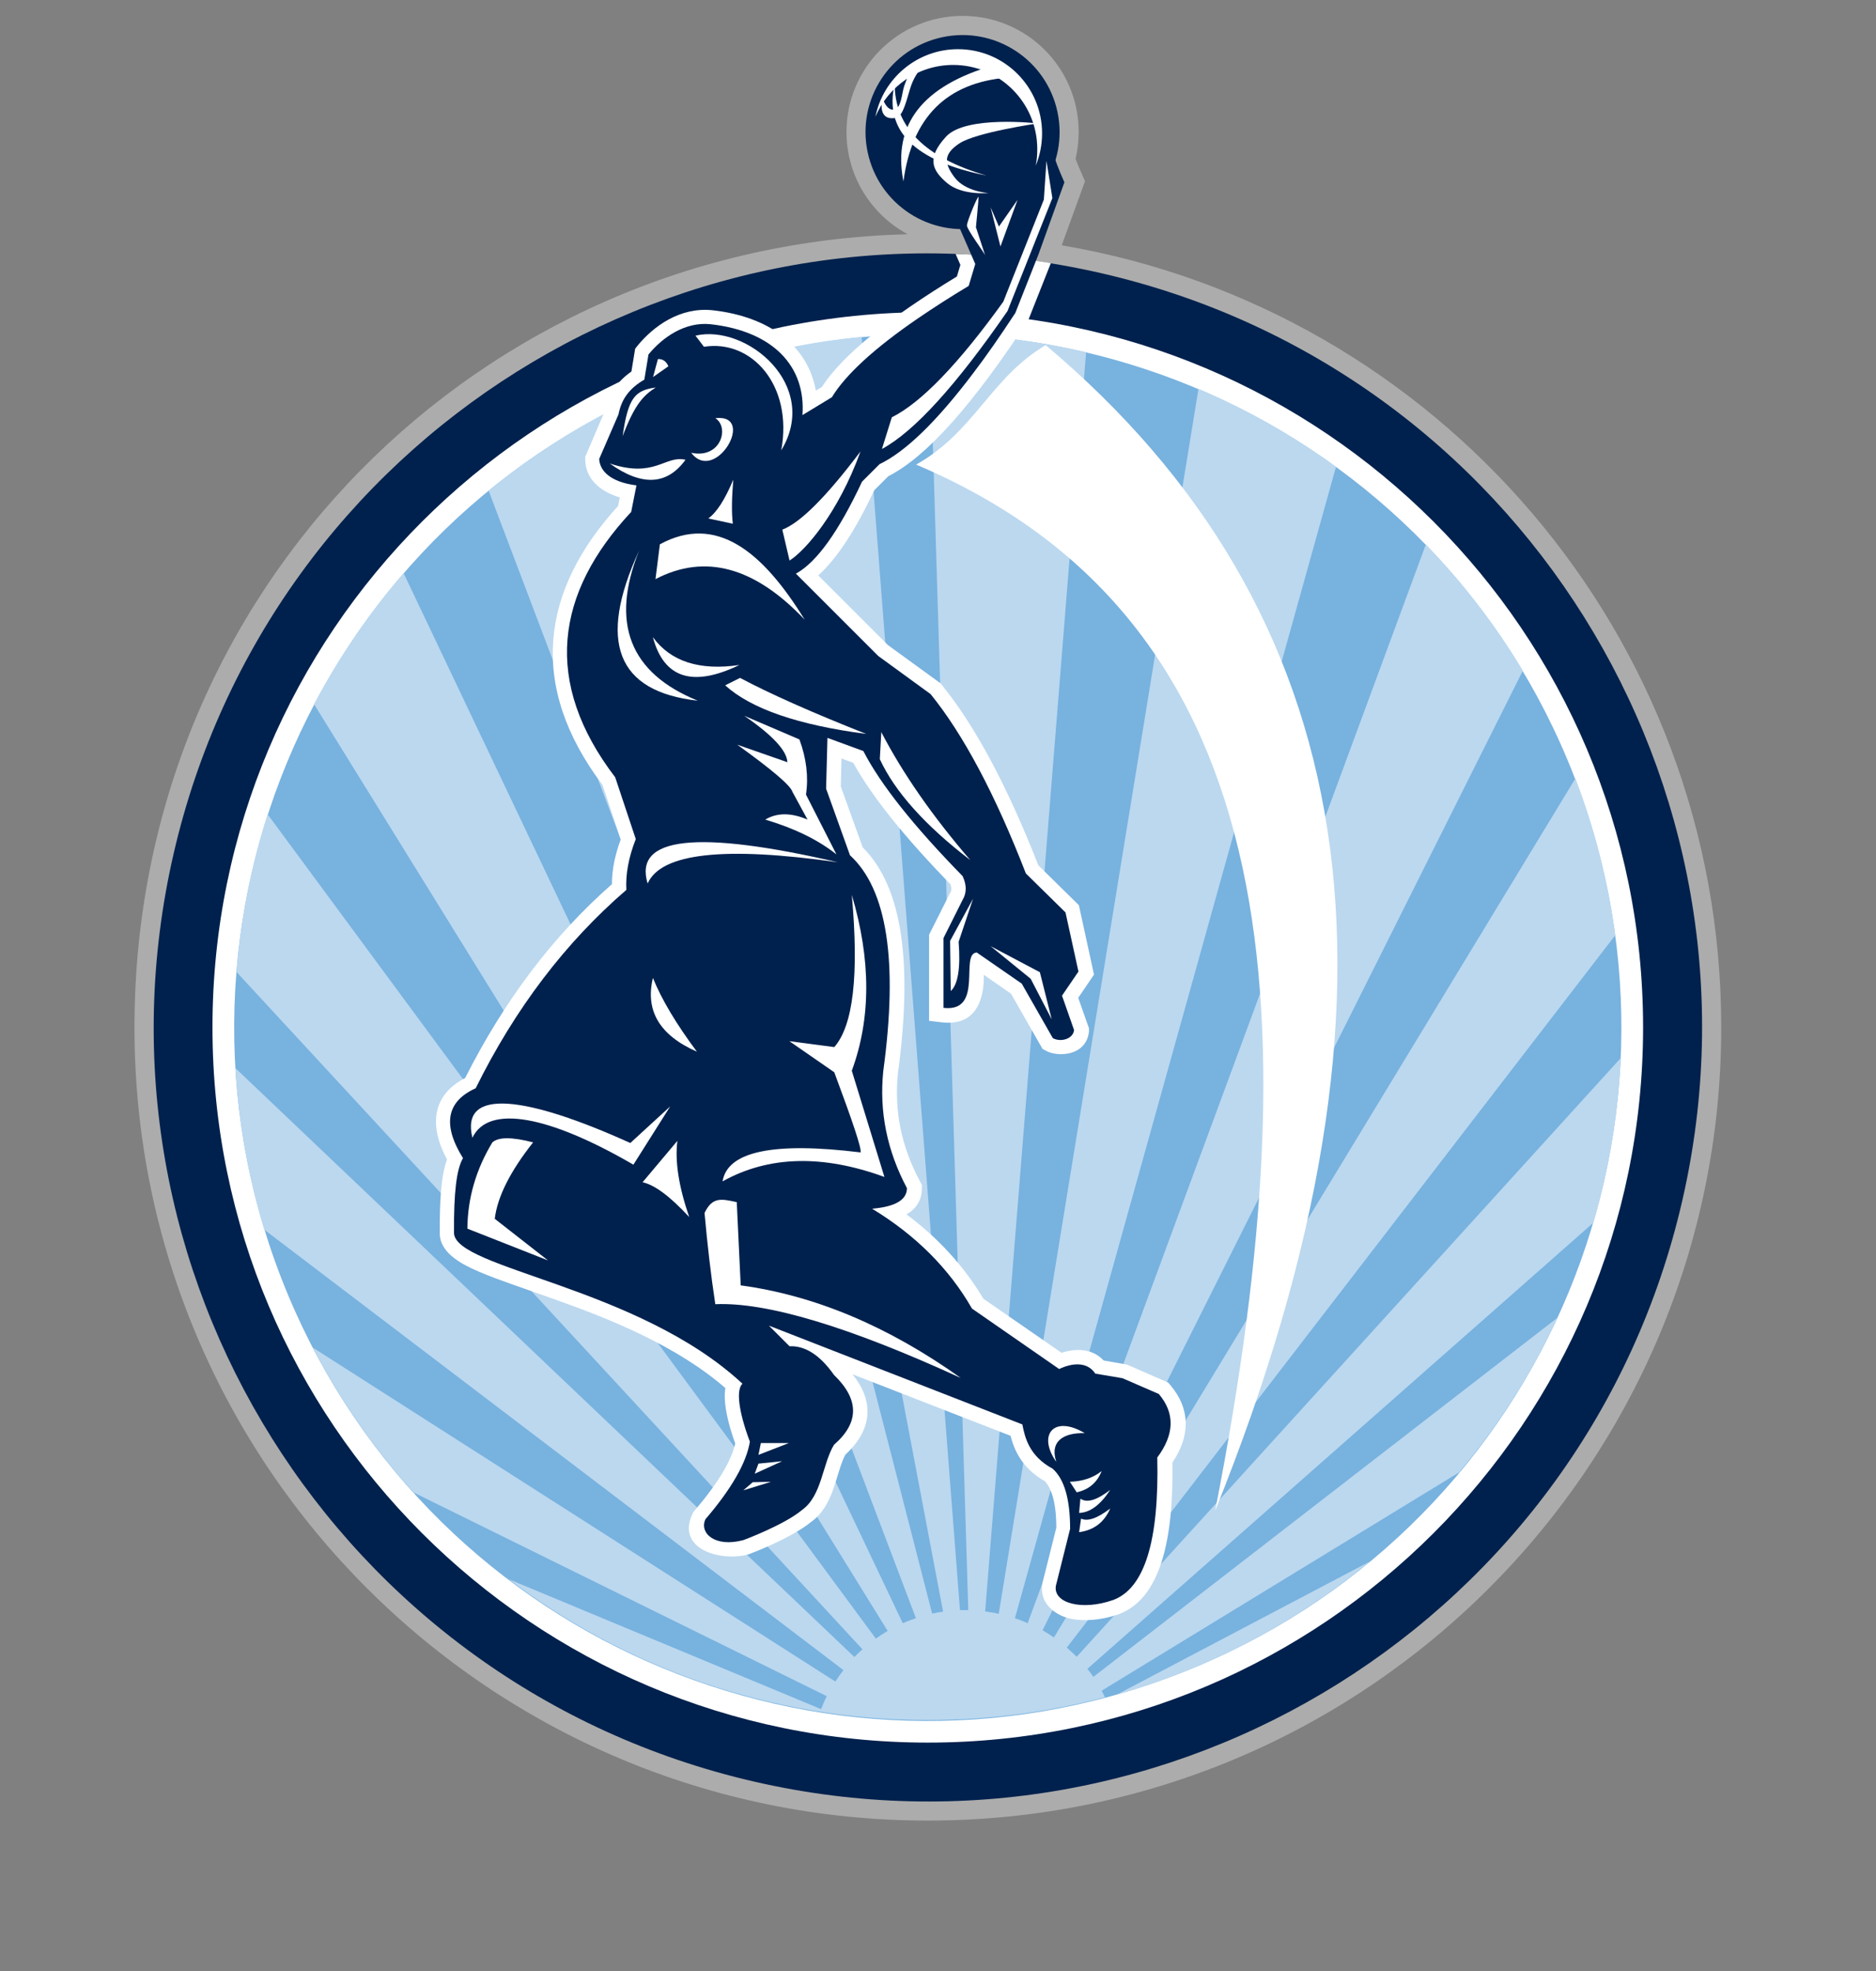 <svg width="59" height="62" viewBox="0 0 59 62" fill="none" xmlns="http://www.w3.org/2000/svg">
<rect x="0" y="0" width="59" height="62" fill="#808080" stroke="none"/>
<g id="favicon">
<g id="Layer-2">
<path id="Vector" d="M33.407 7.719C45.179 9.723 54.133 19.973 54.133 32.317C54.133 46.1 42.961 57.266 29.184 57.266C15.408 57.266 4.229 46.093 4.229 32.317C4.229 18.54 15.057 7.712 28.544 7.368C27.4 6.748 26.622 5.542 26.622 4.151C26.622 2.132 28.255 0.5 30.273 0.5C32.291 0.5 33.924 2.132 33.924 4.151C33.924 4.44 33.889 4.722 33.827 4.998C33.882 5.15 33.951 5.308 34.027 5.48L34.123 5.701L33.393 7.712L33.407 7.719Z" fill="#ACACAC"/>
<path id="Vector_2" d="M52.905 37.777C55.92 24.675 47.743 11.61 34.642 8.595C21.54 5.58 8.475 13.757 5.459 26.858C2.444 39.96 10.621 53.025 23.723 56.041C36.825 59.056 49.89 50.879 52.905 37.777Z" fill="#00214D"/>
<path id="Vector_3" d="M29.178 54.813C41.603 54.813 51.675 44.741 51.675 32.316C51.675 19.892 41.603 9.82 29.178 9.82C16.754 9.82 6.682 19.892 6.682 32.316C6.682 44.741 16.754 54.813 29.178 54.813Z" fill="white"/>
<path id="Vector_4" d="M37.058 52.654C48.289 48.302 53.865 35.67 49.514 24.44C45.162 13.209 32.53 7.632 21.3 11.984C10.069 16.336 4.492 28.968 8.844 40.198C13.196 51.429 25.828 57.005 37.058 52.654Z" fill="#78B2DF"/>
</g>
<g id="sunburst">
<path id="Vector_5" d="M35.122 53.305L43.092 49.11C40.785 51.018 38.084 52.465 35.122 53.305ZM15.953 49.654L25.823 53.76C25.878 53.622 25.934 53.484 26.002 53.353L13.011 46.947C11.764 45.576 10.697 44.04 9.836 42.387L26.271 52.892C26.354 52.768 26.436 52.651 26.526 52.533L8.314 38.681C7.818 37.056 7.508 35.354 7.404 33.598L26.87 52.12C26.953 52.038 27.036 51.955 27.125 51.879L7.439 30.574C7.577 28.859 7.907 27.192 8.417 25.614L27.545 51.542C27.663 51.459 27.787 51.376 27.917 51.3L9.877 22.15C10.662 20.669 11.606 19.284 12.694 18.03L28.393 51.059C28.523 50.997 28.661 50.949 28.806 50.901L15.367 15.434C16.648 14.387 18.047 13.484 19.541 12.74L29.316 50.756C29.426 50.729 29.543 50.708 29.66 50.694L22.248 11.624C23.798 11.108 25.417 10.757 27.098 10.598L30.191 50.646C30.246 50.646 30.301 50.646 30.363 50.646H30.452L29.233 10.508C30.927 10.508 32.574 10.708 34.158 11.08L30.983 50.687C31.127 50.708 31.272 50.729 31.41 50.763L37.692 12.231C39.235 12.885 40.681 13.712 42.017 14.683L31.919 50.901C32.057 50.949 32.188 50.997 32.319 51.059L44.842 17.128C46.006 18.327 47.032 19.656 47.893 21.096L32.787 51.28C32.911 51.349 33.028 51.425 33.145 51.507L49.546 24.485C50.146 26.048 50.573 27.701 50.8 29.417L33.552 51.824C33.655 51.913 33.759 52.017 33.862 52.113L50.972 33.281C50.889 35.072 50.6 36.808 50.111 38.461L34.199 52.492C34.261 52.575 34.33 52.657 34.385 52.747L48.981 41.45C48.169 43.214 47.122 44.846 45.889 46.313L34.647 53.181C34.682 53.25 34.716 53.319 34.751 53.388C32.973 53.856 31.107 54.104 29.178 54.104C24.205 54.104 19.617 52.437 15.946 49.633L15.953 49.654Z" fill="#BBD8EF"/>
<path id="Vector_6" d="M26.815 43.234C27.497 44.075 27.442 44.97 26.588 45.755C26.533 45.852 26.485 45.976 26.436 46.12C26.374 46.306 26.319 46.499 26.257 46.692C26.133 47.078 25.94 47.56 25.513 47.87C25.176 48.145 24.673 48.4 24.287 48.58C23.881 48.766 23.53 48.896 23.53 48.896C22.655 49.13 21.25 48.724 21.78 47.615L21.808 47.56L21.849 47.512C22.607 46.623 23.006 45.928 23.123 45.404C22.958 44.949 22.855 44.543 22.813 44.212C22.793 44.054 22.779 43.854 22.813 43.661C21.27 42.325 19.211 41.498 17.447 40.872C16.511 40.534 15.677 40.265 15.071 40.004C14.761 39.873 14.479 39.728 14.272 39.563C14.065 39.404 13.838 39.156 13.831 38.812C13.824 37.765 13.872 36.987 14.058 36.47C13.487 35.409 13.583 34.452 14.63 33.908C15.856 31.476 17.392 29.437 19.245 27.812C19.245 27.357 19.341 26.895 19.521 26.406L18.949 24.691C16.593 21.564 17.013 18.575 19.438 15.916L19.493 15.647C18.825 15.447 18.425 15.034 18.405 14.476V14.373L19.025 12.919C19.142 12.382 19.417 11.996 19.858 11.686L19.975 10.97L20.051 10.873C20.547 10.267 21.38 9.654 22.4 9.758C24.218 9.957 25.41 10.894 25.658 12.286L25.844 12.175C26.505 11.156 27.959 9.999 30.094 8.697L30.204 8.332L30.053 7.987C31.072 8.022 32.071 8.118 33.049 8.277L32.34 10.068L32.312 10.109C30.624 12.678 29.171 14.352 27.938 14.979L27.497 15.42C26.925 16.632 26.34 17.555 25.734 18.099L27.924 20.29L29.591 21.502L29.626 21.55C30.686 22.859 31.692 24.76 32.656 27.219L33.931 28.473L34.406 30.656L33.91 31.387L34.248 32.344V32.44C34.172 33.219 33.27 33.26 32.898 33.053L32.787 32.992L31.795 31.256L30.941 30.663C30.941 30.753 30.941 30.842 30.934 30.932C30.9 31.414 30.707 32.282 29.626 32.158L29.219 32.11V29.403L29.908 28.032C29.922 27.984 29.929 27.922 29.894 27.818C28.448 26.331 27.421 25.056 26.836 23.995L26.464 23.858L26.443 24.739L27.132 26.654C28.413 27.929 28.696 30.381 28.241 33.749C28.117 34.927 28.344 36.064 28.937 37.166L28.992 37.269V37.386C28.992 37.779 28.792 38.034 28.51 38.199C29.509 38.943 30.321 39.831 30.927 40.851L33.387 42.552C33.786 42.421 34.33 42.387 34.709 42.793L35.446 42.924L36.741 43.489L36.81 43.572C37.451 44.33 37.43 45.184 36.872 46.003C36.913 48.483 36.479 50.295 35.178 50.777C34.62 50.97 34.055 51.011 33.607 50.901C33.187 50.791 32.677 50.439 32.78 49.812L33.221 48.056C33.221 47.229 33.056 46.795 32.856 46.589C32.126 46.175 31.892 45.59 31.782 45.163L26.829 43.234H26.815Z" fill="white"/>
</g>
<g id="Layer-1">
<path id="Vector_7" fill-rule="evenodd" clip-rule="evenodd" d="M31.925 9.854C31.464 10.557 31.03 11.184 30.61 11.735C29.714 11.39 29.136 10.812 28.881 10.006C29.356 9.682 29.88 9.344 30.465 8.993L30.672 8.304L30.031 6.83L30.954 5.012L32.959 3.992C32.959 4.371 33.124 4.95 33.475 5.735L32.663 7.994L31.925 9.861V9.854Z" fill="#00214D"/>
<path id="Vector_8" fill-rule="evenodd" clip-rule="evenodd" d="M21.304 35.885L20.209 37.187C20.588 37.269 21.077 37.634 21.676 38.282C21.346 37.324 21.222 36.525 21.304 35.885ZM26.16 12.499C26.594 11.783 27.504 10.949 28.881 10.006L30.61 11.735C29.467 13.25 28.482 14.207 27.662 14.6L27.111 15.151C26.374 16.722 25.685 17.686 25.031 18.044L27.621 20.634L29.267 21.833C30.3 23.107 31.299 24.988 32.263 27.474L33.51 28.7L33.917 30.56L33.4 31.318L33.779 32.399C33.751 32.682 33.359 32.792 33.111 32.654L32.133 30.939L30.72 29.961C30.169 29.988 30.962 31.848 29.673 31.703V29.506L30.321 28.211C30.404 28.011 30.383 27.791 30.273 27.557C28.73 25.979 27.69 24.671 27.152 23.624L26.023 23.21L25.981 24.808L26.732 26.902C27.903 27.977 28.248 30.243 27.779 33.687C27.648 34.962 27.896 36.195 28.523 37.372C28.523 37.744 28.151 37.958 27.428 38.02C28.799 38.853 29.846 39.9 30.569 41.161L33.31 43.062C33.717 42.869 34.192 42.821 34.447 43.207L35.301 43.351L36.444 43.847C36.954 44.447 36.941 45.115 36.396 45.845C36.458 48.469 35.997 49.964 35.005 50.329C34.02 50.674 33.117 50.426 33.207 49.881L33.655 48.09C33.655 47.161 33.476 46.527 33.104 46.196C32.36 45.797 32.229 45.197 32.153 44.805L24.183 41.698L24.831 42.346C25.32 42.325 25.788 42.621 26.229 43.248C27.028 44.02 27.028 44.75 26.229 45.445C25.864 46.045 25.851 47.044 25.23 47.491C24.666 47.967 23.384 48.442 23.384 48.442C22.468 48.69 21.986 48.208 22.186 47.787C23.012 46.823 23.474 46.01 23.584 45.349C23.219 44.378 23.15 43.71 23.35 43.524C20.064 40.465 14.313 39.914 14.278 38.785C14.271 37.517 14.354 36.787 14.561 36.429C13.906 35.375 14.044 34.645 14.96 34.231C16.207 31.71 17.791 29.637 19.699 27.991C19.672 27.502 19.768 26.971 19.995 26.393L19.348 24.45C17.061 21.454 17.468 18.657 19.851 16.102L20.016 15.268C19.162 15.158 18.859 14.786 18.845 14.435L19.451 13.036C19.548 12.54 19.803 12.21 20.264 11.941L20.395 11.149C20.843 10.605 21.545 10.116 22.344 10.198C24.328 10.419 25.348 11.535 25.237 13.057L26.167 12.492L26.16 12.499Z" fill="#00214D"/>
<path id="Vector_9" d="M30.902 7.141C32.551 6.793 33.606 5.174 33.258 3.525C32.91 1.876 31.291 0.821 29.642 1.169C27.993 1.517 26.938 3.136 27.287 4.785C27.635 6.434 29.253 7.489 30.902 7.141Z" fill="#00214D"/>
<path id="Vector_10" fill-rule="evenodd" clip-rule="evenodd" d="M21.877 10.564L22.139 10.908C23.633 10.667 24.949 12.114 24.57 14.166C25.81 12.114 23.475 10.185 21.877 10.557V10.564Z" fill="white"/>
<path id="Vector_11" fill-rule="evenodd" clip-rule="evenodd" d="M22.496 13.154C23.805 13.002 22.496 15.241 21.738 14.242C22.675 14.442 22.951 13.436 22.496 13.154Z" fill="white"/>
<path id="Vector_12" fill-rule="evenodd" clip-rule="evenodd" d="M21.559 14.462C20.98 15.261 20.188 15.303 19.176 14.579C20.602 15.055 20.912 14.311 21.559 14.462Z" fill="white"/>
<path id="Vector_13" fill-rule="evenodd" clip-rule="evenodd" d="M20.753 17.121C22.537 16.15 23.997 17.362 25.306 19.491C23.736 17.831 22.172 17.404 20.615 18.216L20.753 17.121Z" fill="white"/>
<path id="Vector_14" fill-rule="evenodd" clip-rule="evenodd" d="M20.533 20.042C20.878 21.337 21.787 21.626 23.254 20.917C22 21.103 21.091 20.807 20.533 20.042Z" fill="white"/>
<path id="Vector_15" fill-rule="evenodd" clip-rule="evenodd" d="M22.807 21.557C23.619 22.294 25.093 22.804 27.243 23.086C25.534 22.411 24.205 21.819 23.275 21.323L22.807 21.557Z" fill="white"/>
<path id="Vector_16" fill-rule="evenodd" clip-rule="evenodd" d="M27.711 23.018C28.393 24.333 29.33 25.676 30.515 27.054C29.096 25.966 28.145 24.905 27.67 23.879L27.718 23.018H27.711Z" fill="white"/>
<path id="Vector_17" fill-rule="evenodd" clip-rule="evenodd" d="M30.604 28.266L29.881 29.596L29.901 31.173C30.129 30.966 30.212 30.45 30.149 29.623L30.604 28.266Z" fill="white"/>
<path id="Vector_18" fill-rule="evenodd" clip-rule="evenodd" d="M31.154 29.761L32.415 30.787L33.076 32.062L32.704 30.581L31.154 29.761Z" fill="white"/>
<path id="Vector_19" fill-rule="evenodd" clip-rule="evenodd" d="M20.099 17.321C18.783 20.186 19.396 21.757 21.945 22.04C19.802 21.172 19.189 19.594 20.099 17.321Z" fill="white"/>
<path id="Vector_20" fill-rule="evenodd" clip-rule="evenodd" d="M25.142 23.259C25.362 23.858 25.431 24.436 25.348 24.994L26.306 26.875C25.734 26.42 24.99 26.055 24.067 25.78C24.439 25.559 24.88 25.559 25.397 25.78L24.921 24.905C24.866 24.712 24.288 24.216 23.186 23.424L24.763 23.975C24.749 23.617 24.301 23.128 23.406 22.515L25.142 23.259Z" fill="white"/>
<path id="Vector_21" fill-rule="evenodd" clip-rule="evenodd" d="M26.354 27.123C21.918 26.096 19.92 26.317 20.368 27.791C20.788 26.833 22.779 26.613 26.354 27.123Z" fill="white"/>
<path id="Vector_22" fill-rule="evenodd" clip-rule="evenodd" d="M26.789 28.149C27.395 30.188 27.395 32.034 26.789 33.68L27.815 37.021C25.872 36.311 24.171 36.353 22.725 37.159C22.876 36.215 24.33 35.912 27.064 36.249C27.105 36.139 26.823 35.299 26.238 33.728L24.826 32.75L26.238 32.936C26.837 32.254 27.016 30.656 26.789 28.149Z" fill="white"/>
<path id="Vector_23" fill-rule="evenodd" clip-rule="evenodd" d="M21.077 34.803L19.92 36.635C17.268 35.092 15.36 34.727 14.857 35.788C14.464 34.176 16.6 34.493 19.823 35.953L21.077 34.803Z" fill="white"/>
<path id="Vector_24" fill-rule="evenodd" clip-rule="evenodd" d="M22.158 38.158C22.248 39.156 22.358 40.114 22.496 41.023C24.114 40.954 26.691 41.726 30.217 43.344C27.937 41.719 25.63 40.748 23.295 40.431L23.171 37.813C22.668 37.703 22.406 37.648 22.158 38.151V38.158Z" fill="white"/>
<path id="Vector_25" fill-rule="evenodd" clip-rule="evenodd" d="M34.116 45.08C33.138 44.495 32.621 45.136 33.221 45.983C33 45.315 33.475 45.06 34.116 45.08Z" fill="white"/>
<path id="Vector_26" fill-rule="evenodd" clip-rule="evenodd" d="M33.648 46.609C34.048 46.596 34.379 46.485 34.647 46.272C34.503 46.637 34.241 46.857 33.862 46.94L33.648 46.609Z" fill="white"/>
<path id="Vector_27" fill-rule="evenodd" clip-rule="evenodd" d="M33.979 47.14C34.185 47.285 34.495 47.188 34.916 46.864C34.606 47.34 34.275 47.581 33.938 47.588L33.979 47.14Z" fill="white"/>
<path id="Vector_28" fill-rule="evenodd" clip-rule="evenodd" d="M33.999 47.767C34.199 47.863 34.502 47.767 34.916 47.45C34.73 47.884 34.399 48.132 33.938 48.194L33.999 47.767Z" fill="white"/>
<path id="Vector_29" fill-rule="evenodd" clip-rule="evenodd" d="M23.929 45.39H24.811L23.854 45.762L23.929 45.39Z" fill="white"/>
<path id="Vector_30" fill-rule="evenodd" clip-rule="evenodd" d="M23.853 46.038L24.597 45.962L23.736 46.355L23.853 46.038Z" fill="white"/>
<path id="Vector_31" fill-rule="evenodd" clip-rule="evenodd" d="M23.673 46.623L24.245 46.61L23.377 46.878L23.673 46.623Z" fill="white"/>
<path id="Vector_32" fill-rule="evenodd" clip-rule="evenodd" d="M24.831 17.631C25.32 17.328 26.36 16.143 27.063 14.2C25.988 15.626 25.168 16.446 24.604 16.66L24.831 17.631Z" fill="white"/>
<path id="Vector_33" fill-rule="evenodd" clip-rule="evenodd" d="M27.745 14.118C28.758 13.567 30.073 12.12 31.685 9.785L33.097 6.231L32.911 5.06L32.829 6.279L31.554 9.489C30.142 11.452 28.971 12.665 28.048 13.126L27.738 14.118H27.745Z" fill="white"/>
<path id="Vector_34" d="M27.531 3.676C27.772 2.463 28.847 1.547 30.128 1.547C31.588 1.547 32.773 2.732 32.773 4.192C32.773 4.55 32.704 4.895 32.573 5.212C32.608 5.046 32.622 4.867 32.622 4.688C32.622 3.228 31.437 2.043 29.977 2.043C28.874 2.043 27.931 2.718 27.531 3.676Z" fill="white"/>
<path id="Vector_35" fill-rule="evenodd" clip-rule="evenodd" d="M31.265 2.05C29.012 2.697 28.062 3.917 28.413 5.707C28.681 3.689 29.77 2.601 31.678 2.442L31.265 2.05Z" fill="white"/>
<path id="Vector_36" fill-rule="evenodd" clip-rule="evenodd" d="M32.629 3.882C32.629 3.882 30.383 3.62 29.756 4.295C29.129 4.977 29.315 5.356 29.784 5.756C30.252 6.155 31.086 6.072 31.086 6.072C31.086 6.072 30.355 6.031 30.018 5.576C29.701 5.149 29.653 4.853 30.176 4.509C30.7 4.164 32.636 3.882 32.636 3.882H32.629Z" fill="white"/>
<path id="Vector_37" fill-rule="evenodd" clip-rule="evenodd" d="M29.308 1.809C29.308 1.809 28.812 2.153 28.626 2.78C28.44 3.407 28.371 3.696 28.103 3.717C27.572 3.758 27.758 3.09 27.758 3.09C27.758 3.09 27.868 3.476 28.11 3.448C28.351 3.421 28.357 2.939 28.44 2.697C28.523 2.456 28.654 2.174 28.654 2.174L29.308 1.802V1.809Z" fill="white"/>
<path id="Vector_38" fill-rule="evenodd" clip-rule="evenodd" d="M30.982 8.029C30.954 7.946 30.41 7.223 30.41 7.092C30.41 6.961 30.775 6.093 30.775 6.203C30.775 6.314 30.693 7.147 30.693 7.147C30.693 7.147 31.009 8.112 30.982 8.029Z" fill="white"/>
<path id="Vector_39" fill-rule="evenodd" clip-rule="evenodd" d="M28.139 2.635C27.794 4.103 28.752 5.067 31.025 5.522C29.096 4.964 28.132 3.999 28.139 2.635Z" fill="white"/>
<path id="Vector_40" fill-rule="evenodd" clip-rule="evenodd" d="M15.485 35.933C14.968 36.787 14.706 37.696 14.699 38.647L17.234 39.646L15.56 38.337C15.643 37.648 16.042 36.849 16.766 35.933C16.104 35.761 15.677 35.761 15.485 35.933Z" fill="white"/>
<path id="Vector_41" fill-rule="evenodd" clip-rule="evenodd" d="M20.534 30.76C20.286 31.793 20.747 32.565 21.918 33.081C21.271 32.213 20.809 31.442 20.534 30.76Z" fill="white"/>
<path id="Vector_42" fill-rule="evenodd" clip-rule="evenodd" d="M20.622 12.189C19.975 12.279 19.754 12.499 19.582 13.718C19.954 12.74 20.223 12.444 20.622 12.189Z" fill="white"/>
<path id="Vector_43" fill-rule="evenodd" clip-rule="evenodd" d="M20.691 11.294L20.539 11.859L21.021 11.521C20.952 11.363 20.842 11.287 20.691 11.294Z" fill="white"/>
<path id="Vector_44" fill-rule="evenodd" clip-rule="evenodd" d="M32.002 6.286L31.464 7.753L31.154 6.52L31.416 7.126L32.002 6.286Z" fill="white"/>
<path id="Vector_45" fill-rule="evenodd" clip-rule="evenodd" d="M32.883 10.853C42.754 19.16 44.876 30.994 38.215 47.526C41.425 31.145 40.095 19.394 28.812 14.614C30.645 13.587 31.161 11.872 32.89 10.853H32.883Z" fill="white"/>
<path id="Vector_46" fill-rule="evenodd" clip-rule="evenodd" d="M23.061 15.096C23.012 15.675 23.006 16.136 23.047 16.474L22.275 16.308C22.537 16.122 22.799 15.716 23.061 15.089V15.096Z" fill="white"/>
</g>
</g>
</svg>

